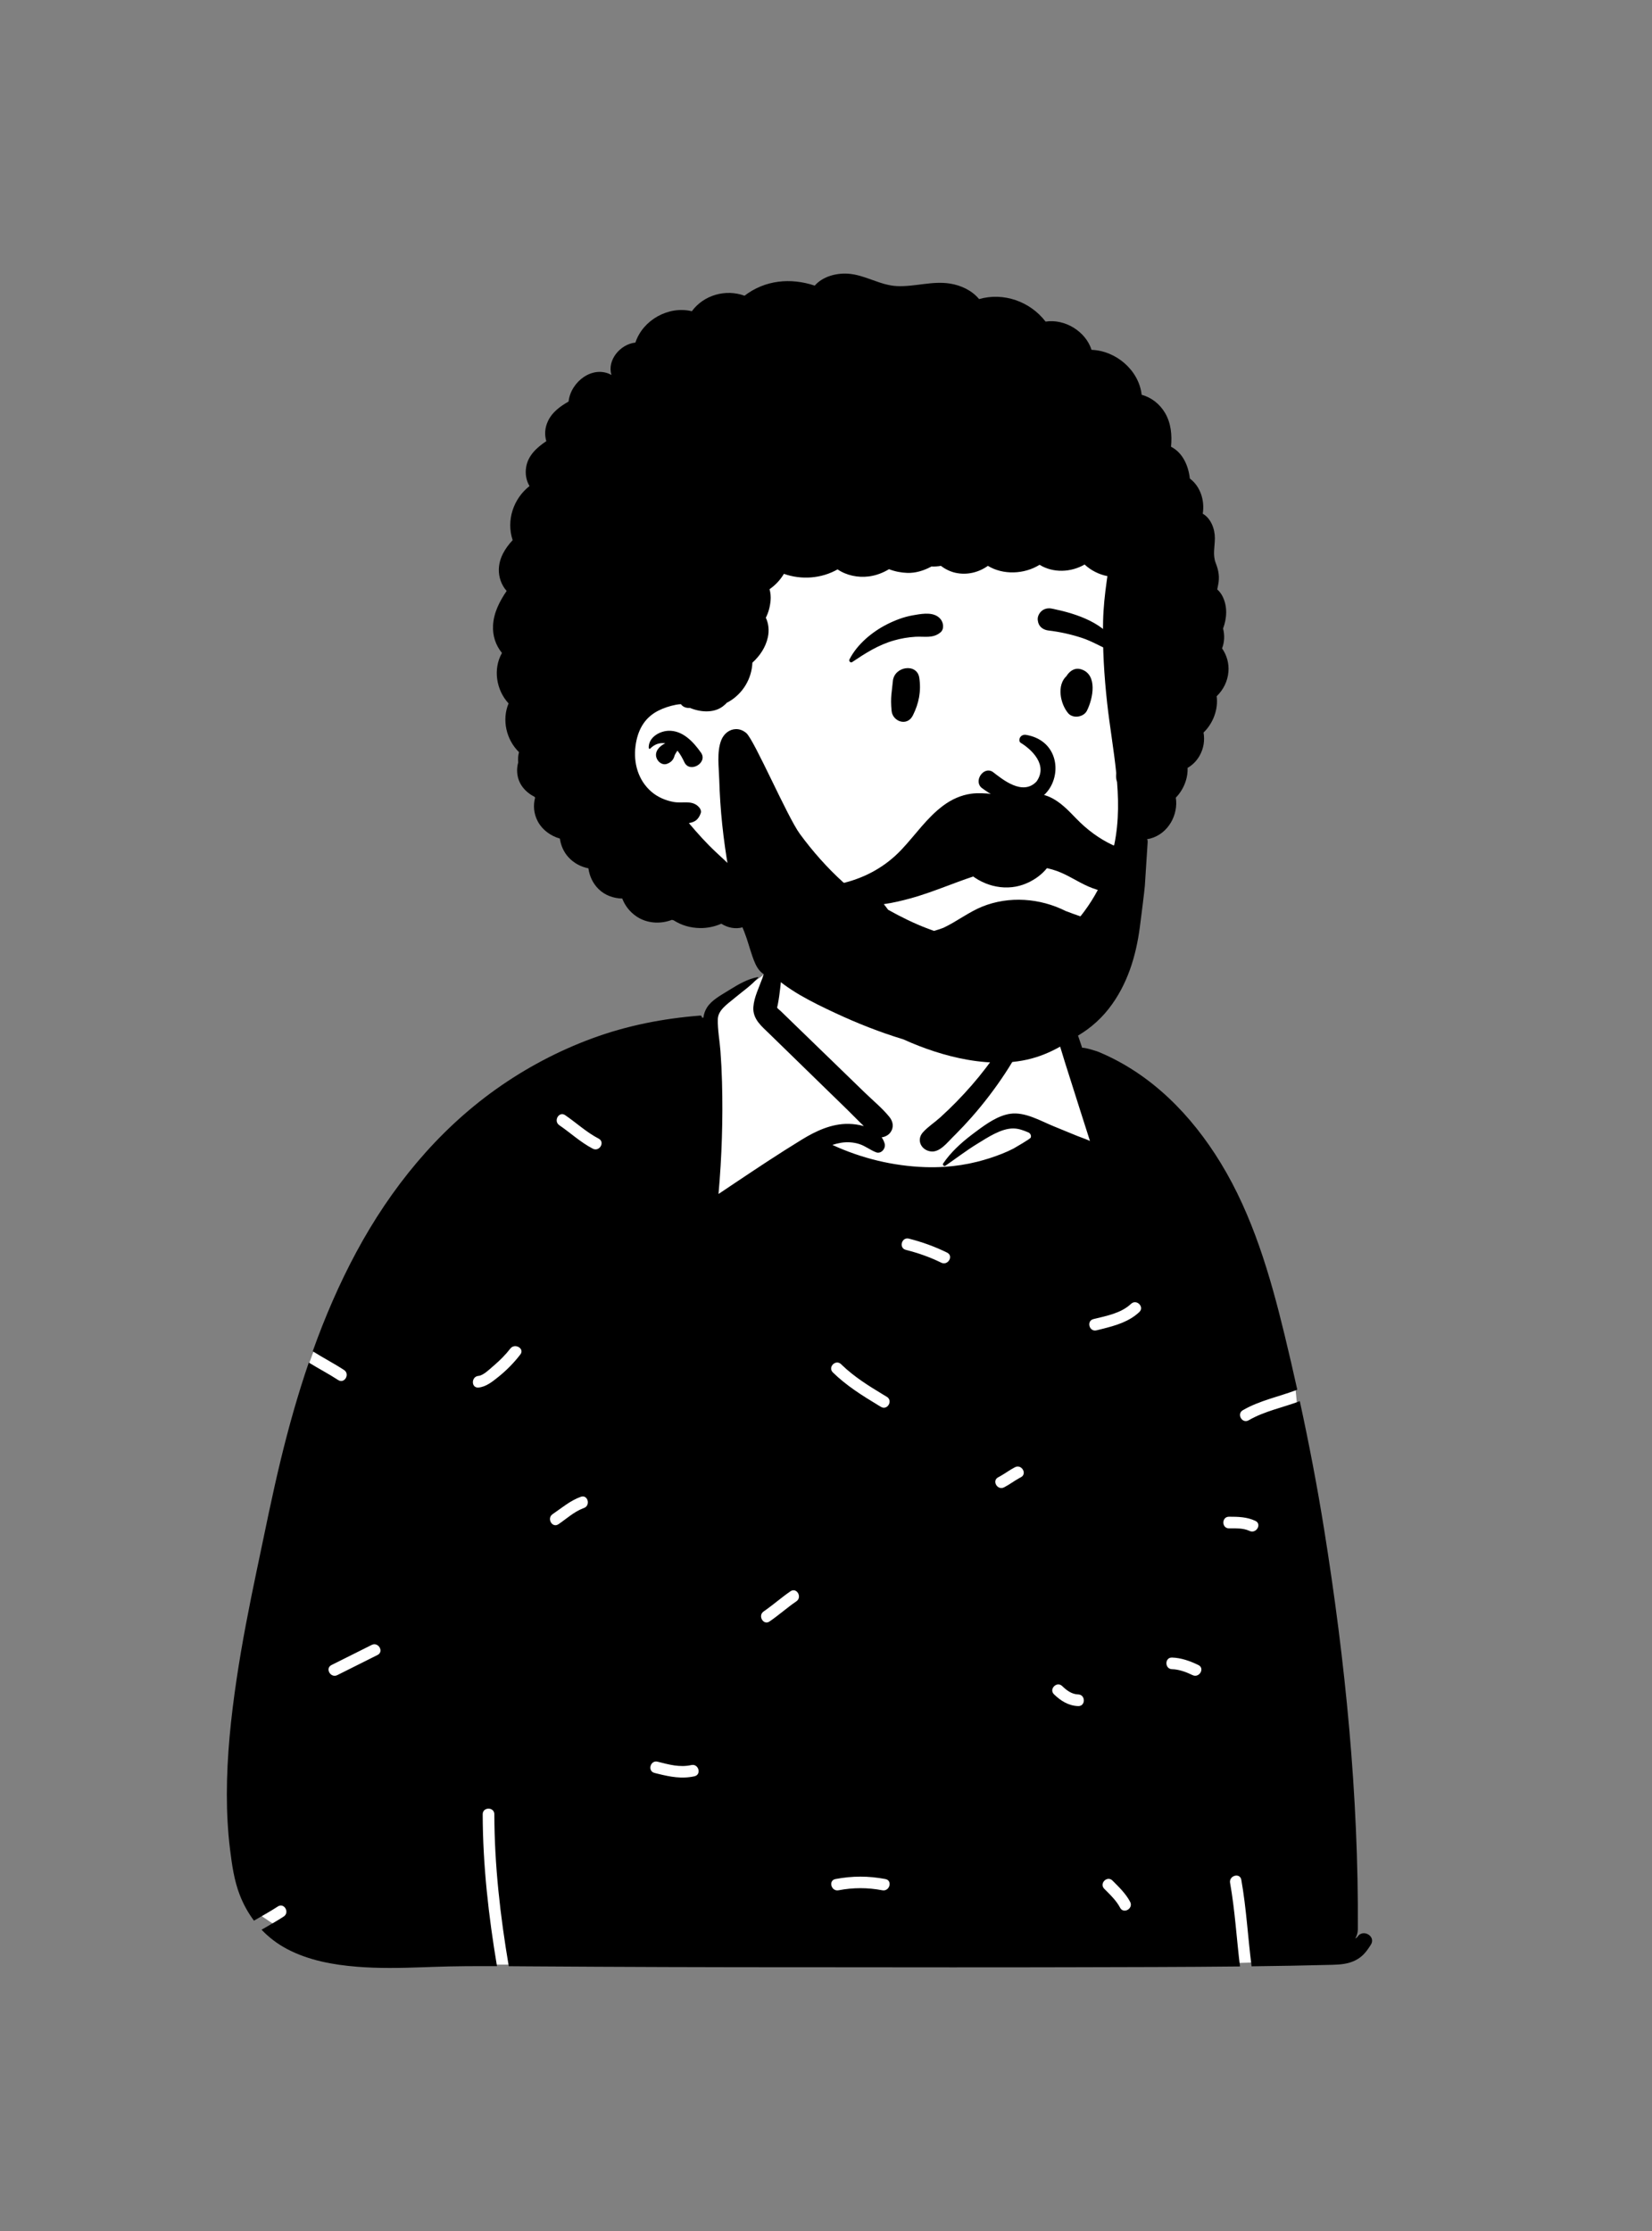 <?xml version="1.0" encoding="UTF-8"?>
<svg width="240px" height="324px" viewBox="0 0 240 324" version="1.1" xmlns="http://www.w3.org/2000/svg" xmlns:xlink="http://www.w3.org/1999/xlink">
    <rect x="0" y="0" width="240" height="324" fill="#808080" stroke="none"/>
    <!-- Generator: Sketch 62 (91390) - https://sketch.com -->
    <title>peep-19</title>
    <desc>Created with Sketch.</desc>
    <g id="Introduction" stroke="none" stroke-width="1" fill="none" fill-rule="evenodd">
        <g id="variations" transform="translate(-606, -1406)">
            <g id="images" transform="translate(126, 110)">
                <g id="a-person/bust" transform="translate(480, 1296)">
                    <g id="body/Polo-and-Sweater" transform="translate(31.056, 135.053)" fill-rule="evenodd">
                        <path d="M20.445,149.829 C33.382,150.191 45.602,150.591 58.513,149.829 C79.174,148.55 139.808,150.855 153.136,149.829 C154.141,149.751 157.6,150.855 157.672,149.829 C158.258,142.684 158.638,70.394 156.897,65.42 C155.157,60.446 146.565,36.535 135.617,25.385 C132.565,22.373 127.919,21.207 125.353,17.726 C123.141,13.93 123.313,11.702 121.128,9.705 C120.18,8.838 117.943,8.487 116.282,7.284 C114.611,5.623 116.193,1.967 115.507,-0.346 C114.094,-6.122 108.887,-9.827 103.195,-10.7 C95.285,-12.593 86.934,-10.803 83.145,-4.587 C81.735,-2.273 82.485,0.539 80.751,4.247 C80.874,7.049 77.605,7.725 75.65,8.836 L71.769,12.76 C59.811,19.491 45.744,23.125 35.267,32.168 C26.359,41.208 17.499,51.657 13.546,63.888 C12.728,67.22 12.461,70.665 12.122,74.07 C11.154,84.023 8.459,93.682 6.139,103.376 C3.494,115.59 1.028,128.555 4.593,140.884 C5.621,143.494 18.105,149.707 20.445,149.829 Z" id="🎨-Background" fill="#FFFFFF"></path>
                        <path d="M82.46,-3.592 C82.563,-3.93 83.009,-3.835 83.043,-3.514 C83.379,-0.327 82.956,3.004 82.551,6.17 C82.356,7.698 82.244,9.288 81.948,10.795 C81.91,10.955 81.875,11.118 81.841,11.279 C81.938,11.452 82.225,11.646 82.363,11.779 L82.959,12.359 L84.154,13.517 C86.493,15.783 88.832,18.05 91.17,20.316 L94.603,23.645 C95.78,24.786 97.118,25.879 98.151,27.151 C98.711,27.842 98.837,28.69 98.286,29.429 C98.013,29.795 97.523,30.061 97.027,30.116 C97.221,30.387 97.371,30.693 97.466,31.034 C97.66,31.727 96.959,32.578 96.213,32.289 C95.366,31.963 94.667,31.38 93.805,31.101 C92.934,30.818 91.988,30.763 91.086,30.915 C90.672,30.985 90.266,31.089 89.871,31.22 C94.099,33.166 98.672,34.284 103.337,34.445 C104.288,34.477 105.237,34.464 106.181,34.4 C107.77,34.297 109.348,34.056 110.898,33.667 C112.118,33.361 113.324,32.976 114.494,32.511 C115.069,32.282 115.637,32.031 116.187,31.746 L116.235,31.717 C116.359,31.64 118.654,30.337 118.694,30.142 C118.735,29.946 118.735,29.878 118.66,29.707 C118.61,29.594 118.516,29.498 118.378,29.42 C117.669,29.116 116.934,28.834 116.159,28.829 C114.376,28.818 112.43,30.137 110.956,31.036 C109.335,32.023 107.846,33.177 106.287,34.246 C106.251,34.271 106.211,34.282 106.172,34.282 C106.008,34.282 105.856,34.079 105.961,33.92 C107.079,32.275 108.587,30.904 110.165,29.707 L110.8,29.231 C112.245,28.153 113.935,26.959 115.692,26.699 C117.845,26.382 120.093,27.724 122.013,28.51 L125.415,29.903 C126.021,30.15 126.68,30.361 127.291,30.642 L125.865,26.181 C125.153,23.95 124.443,21.719 123.74,19.485 L123.603,19.048 C122.902,16.781 122.259,14.423 121.092,12.352 C120.813,11.856 120.494,11.389 120.179,10.917 C119.852,10.429 119.729,9.89 119.318,9.455 C118.502,8.59 117.334,8.083 116.218,7.751 C115.946,7.671 116.026,7.312 116.282,7.284 C117.427,7.164 118.518,7.431 119.552,7.914 L119.982,8.119 C120.961,8.582 121.914,9.012 122.641,9.843 C124.297,11.741 125.157,14.131 125.947,16.489 L126.159,17.123 C126.454,17.025 128.463,17.638 128.715,17.784 C136.247,20.969 142.048,26.899 146.29,33.849 C150.938,41.464 153.469,50.165 155.558,58.775 C156.203,61.433 156.82,64.098 157.412,66.77 C154.773,67.786 151.968,68.317 149.497,69.749 C148.556,70.294 149.406,71.755 150.35,71.209 C152.664,69.868 155.3,69.373 157.777,68.432 C159.12,74.616 160.315,80.835 161.315,87.079 C164.39,106.245 166.331,125.723 166.208,145.15 C166.206,145.579 166.08,146.059 165.845,146.471 C165.982,146.403 166.09,146.323 166.152,146.226 C166.931,145.002 168.885,146.137 168.101,147.367 L167.987,147.545 C167.399,148.453 166.85,149.146 165.816,149.658 C164.774,150.174 163.646,150.261 162.497,150.29 C158.59,150.393 154.681,150.46 150.771,150.508 C150.235,146.324 150.017,142.1 149.278,137.94 C149.088,136.87 147.459,137.324 147.648,138.389 C148.362,142.406 148.59,146.484 149.088,150.529 C140.728,150.619 132.363,150.62 124.01,150.643 C112.689,150.676 101.37,150.653 90.05,150.646 L85.198,150.645 C72.121,150.645 59.043,150.603 45.966,150.516 L42.856,150.494 C41.618,143.198 40.776,135.84 40.761,128.426 C40.758,127.338 39.068,127.336 39.07,128.426 C39.086,135.831 39.919,143.191 41.145,150.485 C38.048,150.471 34.953,150.482 31.857,150.592 L30.281,150.648 C27.128,150.756 23.968,150.823 20.82,150.571 C17.326,150.29 13.792,149.648 10.659,148.001 C9.248,147.258 8.005,146.309 6.943,145.192 C8.023,144.564 9.117,143.961 10.163,143.277 C11.069,142.684 10.224,141.219 9.31,141.817 C8.183,142.555 6.999,143.197 5.839,143.879 C4.999,142.758 4.309,141.513 3.786,140.171 C2.96,138.051 2.641,135.77 2.364,133.526 C2.037,130.882 1.901,128.217 1.901,125.554 C1.901,119.953 2.491,114.369 3.313,108.836 C4.099,103.535 5.138,98.277 6.236,93.035 L6.387,92.321 C7.47,87.168 8.503,82.001 9.746,76.884 C10.894,72.152 12.222,67.443 13.804,62.825 C15.212,63.696 16.685,64.458 18.072,65.365 C18.984,65.963 19.832,64.499 18.925,63.905 C17.446,62.937 15.868,62.132 14.376,61.186 C16.145,56.241 18.221,51.411 20.711,46.786 C25.696,37.522 32.415,29.235 41.02,23.119 C45.327,20.058 50.053,17.554 55.016,15.732 C60.076,13.872 65.32,12.853 70.682,12.435 C70.835,12.423 70.921,12.564 70.914,12.695 L70.912,12.72 L71.123,12.754 C71.202,12.223 71.362,11.71 71.668,11.239 C72.366,10.165 73.688,9.476 74.744,8.816 L74.995,8.661 C76.251,7.881 77.578,7.114 79.04,6.84 C79.09,6.832 79.122,6.885 79.088,6.925 C78.124,8.031 76.891,8.875 75.762,9.81 L75.502,10.027 C74.566,10.798 73.26,11.673 73.225,12.961 C73.185,14.479 73.496,16.057 73.608,17.571 C73.72,19.079 73.798,20.586 73.838,22.1 C73.984,27.521 73.809,32.944 73.329,38.344 L75.45,36.924 C78.751,34.713 82.062,32.509 85.443,30.44 C87.488,29.186 89.787,28.115 92.237,28.163 C92.924,28.176 93.699,28.275 94.443,28.487 C93.642,27.728 92.875,26.921 92.092,26.158 C90.801,24.9 89.51,23.643 88.219,22.387 L84.497,18.76 L80.774,15.134 C79.621,14.007 78.268,12.97 78.391,11.194 C78.49,9.778 79.21,8.368 79.703,7.003 C79.772,6.807 79.836,6.612 79.895,6.42 C80.888,3.118 81.452,-0.303 82.46,-3.592 Z M130.563,138.054 C129.794,137.283 128.598,138.478 129.369,139.249 L129.776,139.655 C130.456,140.334 131.13,141.034 131.601,141.873 L131.67,142 C132.178,142.963 133.637,142.109 133.13,141.146 C132.502,139.956 131.504,138.996 130.563,138.054 Z M97.578,137.836 C95.127,137.368 92.765,137.368 90.314,137.836 C89.247,138.04 89.699,139.67 90.763,139.467 C92.907,139.057 94.985,139.057 97.128,139.467 C98.191,139.67 98.647,138.041 97.578,137.836 Z M64.478,120.793 C63.423,120.526 62.973,122.156 64.029,122.423 L64.549,122.554 C66.315,122.991 67.998,123.316 69.832,122.911 C70.88,122.679 70.457,121.088 69.425,121.272 L69.383,121.28 C67.685,121.655 66.121,121.209 64.478,120.793 Z M123.262,109.811 C122.482,109.052 121.285,110.246 122.067,111.006 C123.043,111.955 124.192,112.676 125.585,112.715 C126.657,112.745 126.672,111.104 125.633,111.026 L125.585,111.024 C124.652,110.998 123.908,110.439 123.262,109.811 Z M23.792,105.295 C24.765,104.808 23.91,103.349 22.939,103.835 L17.098,106.757 L17.098,106.757 C16.125,107.243 16.98,108.703 17.951,108.217 L23.792,105.295 L23.792,105.295 Z M139.214,105.668 C138.126,105.637 138.127,107.328 139.214,107.358 C140.237,107.387 141.284,107.774 142.195,108.217 C143.17,108.69 144.028,107.233 143.048,106.757 C141.858,106.178 140.551,105.705 139.214,105.668 Z M84.637,97.504 C85.532,96.896 84.687,95.43 83.784,96.044 C82.552,96.881 81.436,97.871 80.223,98.734 L79.89,98.966 C78.996,99.574 79.84,101.039 80.743,100.426 C82.087,99.512 83.293,98.417 84.637,97.504 Z M147.489,85.215 C146.402,85.215 146.4,86.906 147.489,86.906 L147.696,86.906 C148.593,86.901 149.54,86.876 150.374,87.235 L150.47,87.278 C151.449,87.739 152.308,86.282 151.323,85.818 C150.099,85.241 148.82,85.216 147.489,85.215 Z M53.627,84.008 L53.769,83.954 C54.786,83.589 54.347,81.955 53.32,82.324 C51.772,82.881 50.567,83.932 49.224,84.844 C48.329,85.452 49.174,86.917 50.077,86.304 C51.234,85.518 52.311,84.522 53.627,84.008 L53.627,84.008 Z M117.022,79.609 L117.25,79.487 C118.218,78.989 117.363,77.529 116.397,78.027 C115.63,78.422 114.944,78.947 114.191,79.365 L113.963,79.488 C112.996,79.986 113.85,81.445 114.816,80.948 C115.583,80.553 116.27,80.027 117.022,79.609 L117.022,79.609 Z M91.31,63.232 L91.136,63.064 C90.358,62.302 89.162,63.496 89.941,64.259 C91.886,66.163 94.185,67.609 96.505,69.007 L96.927,69.261 C97.862,69.822 98.712,68.361 97.78,67.801 L97.161,67.428 C95.098,66.184 93.06,64.9 91.31,63.232 L91.31,63.232 Z M44.539,61.653 C45.195,60.802 43.769,59.969 43.103,60.77 L43.08,60.8 C42.398,61.686 41.588,62.488 40.742,63.22 L40.583,63.356 C40.079,63.785 39.163,64.703 38.455,64.764 C37.379,64.855 37.37,66.547 38.455,66.454 C39.55,66.361 40.492,65.59 41.319,64.93 C42.523,63.969 43.6,62.873 44.539,61.653 Z M134.458,55.494 C135.243,54.756 134.083,53.581 133.29,54.273 L133.263,54.298 C131.795,55.678 129.684,56.048 127.794,56.515 C126.739,56.777 127.186,58.408 128.244,58.146 L129.104,57.933 C131.035,57.451 132.973,56.89 134.458,55.494 Z M100.985,44.829 C99.931,44.561 99.481,46.191 100.536,46.459 C102.329,46.915 104.027,47.504 105.688,48.322 C106.661,48.8 107.518,47.343 106.541,46.862 C104.754,45.982 102.915,45.32 100.985,44.829 Z M118.251,9.186 C118.225,9.11 118.306,9.024 118.384,9.051 C120.28,9.758 119.272,12.243 118.683,13.731 L118.576,14.003 C117.653,16.387 116.362,18.708 114.955,20.842 C113.482,23.076 111.847,25.215 110.077,27.223 C109.309,28.095 108.512,28.941 107.689,29.763 L107.379,30.07 C106.547,30.888 105.473,32.325 104.182,32.166 C102.792,31.999 102.017,30.514 103.031,29.385 C103.747,28.586 104.74,27.95 105.541,27.223 C106.335,26.504 107.104,25.763 107.854,25 C109.388,23.433 110.842,21.779 112.171,20.035 C113.456,18.349 114.686,16.616 115.804,14.814 L116.026,14.453 C116.877,13.052 118.842,10.991 118.251,9.186 Z M51.051,26.897 C50.15,26.281 49.304,27.746 50.198,28.357 C51.841,29.48 53.287,30.842 55.065,31.766 C56.018,32.26 56.865,30.842 55.952,30.324 L55.918,30.306 C54.141,29.382 52.693,28.02 51.051,26.897 Z" id="🖍-Ink" fill="#000000"></path>
                    </g>
                    <g id="head/Afro" transform="translate(78.592, 38.043)" fill-rule="evenodd">
                        <path d="M41.281,17.473 C73.303,15.897 87.753,38.452 88.687,48.526 C89.336,55.52 85.206,63.58 85.206,69.829 C85.206,73.018 89.11,79.866 87.292,84.515 C83.247,94.863 74.683,106.346 63.768,106.346 C52.854,106.346 38.65,109.366 26.591,92.092 C25.459,90.471 11.147,81.259 9.757,72.506 C6.293,50.702 18.432,18.597 41.281,17.473 Z" id="🎨-Background" fill="#FFFFFF"></path>
                        <path d="M39.771,3.436 C40.916,2.126 42.849,1.601 44.567,1.703 C47.062,1.851 49.232,3.392 51.714,3.506 C54.317,3.626 56.829,2.724 59.438,3.142 C61.037,3.4 62.622,4.142 63.646,5.393 C67.196,4.376 71.049,5.723 73.31,8.663 C76.099,8.229 79.132,10.077 79.986,12.765 C83.529,12.879 86.873,15.726 87.268,19.294 C88.684,19.668 89.913,20.644 90.668,21.935 C91.544,23.432 91.69,25.148 91.532,26.835 C93.199,27.686 94.046,29.517 94.268,31.453 C95.791,32.59 96.452,34.633 96.142,36.563 C97.308,37.22 97.91,38.75 97.903,40.116 C97.897,41.39 97.559,42.519 98.035,43.749 C98.458,44.844 98.61,45.757 98.377,46.905 L98.353,47.016 C98.312,47.203 98.278,47.383 98.247,47.56 C98.562,47.837 98.829,48.184 99.029,48.587 C99.76,50.063 99.651,51.745 99.094,53.241 C99.338,54.194 99.307,55.201 98.946,56.116 C99.622,57.09 99.977,58.283 99.872,59.522 C99.755,60.908 99.122,62.15 98.163,63.068 C98.418,64.962 97.648,67.009 96.256,68.342 C96.454,69.476 96.283,70.665 95.663,71.74 C95.221,72.506 94.626,73.077 93.94,73.474 C93.963,74.107 93.877,74.754 93.667,75.402 C93.374,76.302 92.88,77.13 92.228,77.798 C92.617,80.283 91.13,83.04 88.512,83.737 C88.292,83.796 88.082,83.823 87.881,83.827 C87.621,86.217 87.053,88.574 86.174,90.813 C83.939,96.513 79.874,101.496 74.573,104.605 C71.951,106.142 69.006,107.194 66,107.634 C63.837,107.951 61.756,107.873 59.584,107.657 C56.858,107.384 54.12,106.976 51.471,106.275 L51.045,106.161 C49.947,105.867 48.789,105.528 47.837,104.935 C46.773,104.271 46.219,103.248 45.974,102.044 C45.837,101.373 46.262,100.652 46.996,100.638 L47.043,100.638 C47.203,100.641 47.363,100.635 47.524,100.625 L47.645,100.617 L47.651,100.617 C47.66,100.615 47.664,100.615 47.673,100.615 C47.744,100.604 47.814,100.583 47.884,100.573 C48.691,100.437 49.397,100.571 50.155,100.824 L50.25,100.856 C51.526,101.295 52.792,101.703 54.11,102.006 C55.473,102.316 56.852,102.563 58.236,102.758 L58.373,102.775 L58.415,102.781 L58.437,102.783 L58.437,102.783 C58.441,102.783 58.445,102.783 58.449,102.785 L58.857,102.836 L58.857,102.836 C59.178,102.874 59.499,102.908 59.82,102.942 C60.412,103.001 61.004,103.047 61.595,103.081 C71.806,103.656 80.381,95.614 82.969,85.972 C83.907,82.483 83.968,79.002 83.692,75.519 C83.603,75.265 83.55,74.984 83.552,74.676 C83.552,74.515 83.561,74.357 83.571,74.196 C83.227,70.827 82.629,67.456 82.255,64.074 C81.818,60.124 81.575,56.151 81.663,52.175 C81.708,50.212 81.917,48.268 82.192,46.323 L82.291,45.625 L82.291,45.625 C81.05,45.382 79.896,44.794 78.977,43.941 C76.983,45.093 74.402,45.195 72.434,43.979 C70.228,45.363 67.147,45.488 64.926,44.135 C63.584,45.094 61.892,45.508 60.232,45.144 C59.485,44.98 58.742,44.626 58.106,44.136 C57.652,44.216 57.192,44.247 56.735,44.223 L56.641,44.276 L56.641,44.276 C55.586,44.832 54.419,45.198 53.217,45.157 C52.327,45.127 51.41,44.951 50.561,44.619 C49.655,45.166 48.663,45.54 47.601,45.674 C46.051,45.87 44.378,45.527 43.089,44.647 C40.733,45.989 37.836,46.196 35.293,45.294 C34.772,46.176 34.051,46.937 33.208,47.524 C33.359,48.065 33.407,48.643 33.355,49.198 C33.27,50.112 33.041,50.931 32.666,51.667 C33.061,52.489 33.18,53.498 32.959,54.511 C32.644,55.955 31.804,57.212 30.716,58.19 C30.62,60.495 29.356,62.656 27.3,63.857 C27.196,63.918 27.092,63.967 26.989,64.012 C26.898,64.136 26.79,64.245 26.666,64.337 C25.358,65.546 23.288,65.45 21.649,64.767 C21.617,64.769 21.586,64.771 21.554,64.772 C20.968,64.787 20.569,64.558 20.332,64.222 C20.094,64.235 19.857,64.26 19.619,64.305 C18.748,64.468 17.793,64.78 17.005,65.186 C14.96,66.239 14.013,68.099 13.73,70.335 C13.422,72.774 14.123,75.259 16.01,76.91 C16.927,77.713 18.099,78.216 19.291,78.427 C20.607,78.662 22.014,78.085 22.986,79.216 C23.18,79.44 23.313,79.752 23.208,80.055 C22.878,80.997 22.335,81.359 21.486,81.49 C22.713,82.946 23.973,84.354 25.367,85.662 C26.875,87.08 28.434,88.454 29.795,90.018 C31.234,91.673 32.533,93.427 33.435,95.435 C33.951,96.589 34.365,97.779 34.811,98.96 L34.89,99.166 C35.388,100.421 36.049,101.631 35.284,102.942 C34.98,103.457 34.291,103.956 33.657,103.874 C31.872,103.646 31.274,102.439 30.725,100.866 C30.311,99.679 29.994,98.457 29.548,97.28 C29.465,97.062 29.374,96.846 29.279,96.632 C28.249,96.919 27.117,96.691 26.199,96.104 C25.217,96.539 24.13,96.756 23.08,96.737 C21.674,96.713 20.389,96.322 19.284,95.617 C19.196,95.594 19.108,95.571 19.02,95.546 C17.34,96.19 15.372,96.075 13.851,95.032 C12.866,94.356 12.192,93.454 11.81,92.45 C10.537,92.426 9.278,91.974 8.366,91.071 C7.528,90.242 7.039,89.171 6.893,88.06 C5.798,87.843 4.77,87.313 3.965,86.42 C3.292,85.675 2.883,84.725 2.745,83.74 C1.411,83.359 0.207,82.487 -0.45,81.272 C-1.061,80.14 -1.15,78.913 -0.851,77.797 L-0.928,77.685 L-0.928,77.685 C-2.303,76.966 -3.352,75.788 -3.459,74.105 C-3.49,73.626 -3.438,73.146 -3.308,72.693 C-3.355,72.186 -3.325,71.679 -3.192,71.189 C-5.041,69.39 -5.711,66.501 -4.707,64.113 C-6.513,62.168 -6.991,59.093 -5.666,56.785 C-6.575,55.686 -7.042,54.285 -6.963,52.788 C-6.866,50.92 -6.011,49.288 -4.986,47.777 C-5.747,46.936 -6.152,45.763 -6.122,44.63 C-6.08,42.988 -5.208,41.574 -4.115,40.403 C-5.068,37.512 -4.004,34.376 -1.665,32.545 C-2.138,31.765 -2.313,30.799 -2.159,29.821 C-1.889,28.111 -0.606,26.947 0.777,26.025 C0.488,25.083 0.564,24.066 1.025,23.092 C1.639,21.792 2.799,20.967 4.01,20.27 C4.323,17.387 7.542,14.925 10.242,16.413 C9.573,14.268 11.502,11.951 13.72,11.706 C14.806,8.413 18.551,6.338 21.919,7.156 C23.641,4.801 26.846,3.895 29.567,4.905 C32.559,2.612 36.27,2.271 39.771,3.436 Z M18.461,68.09 C20.563,67.976 22.139,69.692 23.246,71.263 C24.285,72.736 21.619,74.291 20.842,72.668 C20.563,72.089 20.246,71.476 19.821,70.969 C19.75,71.069 19.687,71.172 19.624,71.278 L19.561,71.385 C19.515,71.463 19.466,71.544 19.426,71.626 C19.43,71.641 19.367,71.835 19.365,71.844 C19.192,72.37 18.813,72.708 18.298,72.89 C17.632,73.122 17.003,72.622 16.789,72.034 C16.449,71.096 17.239,70.278 18.061,69.906 C17.254,69.775 16.46,70.049 15.877,70.671 C15.797,70.757 15.661,70.688 15.657,70.58 C15.589,69.107 17.13,68.162 18.461,68.09 Z" id="🖍-Ink" fill="#000000"></path>
                    </g>
                    <g id="face/Smiling" transform="translate(112.183, 77.354)" fill="#000000" fill-rule="evenodd">
                        <path d="M30.969,50.92 C29.549,50.34 28.282,49.373 27.355,48.138 C27.033,47.709 26.95,47.256 27.017,46.841 C27.093,46.375 27.369,45.952 27.745,45.669 C28.122,45.384 28.594,45.244 29.05,45.316 C29.447,45.378 29.841,45.595 30.154,46.045 L30.219,46.135 C30.77,46.881 31.487,47.492 32.305,47.886 C33.093,48.266 33.975,48.444 34.887,48.341 C36.624,48.144 37.822,47.204 39.095,45.928 C39.253,45.767 39.41,45.6 39.569,45.432 C39.669,45.278 39.808,45.18 39.963,45.128 C40.134,45.071 40.328,45.074 40.506,45.136 C40.677,45.196 40.83,45.309 40.933,45.46 C41.03,45.604 41.085,45.781 41.068,45.984 C40.951,47.307 40.26,48.488 39.278,49.415 C38.187,50.444 36.741,51.157 35.38,51.407 C33.881,51.682 32.353,51.485 30.969,50.92 L30.969,50.92 Z M36.088,30.512 C37.683,31.482 40.114,33.744 38.397,36.149 C36.377,38.27 33.469,35.838 32.035,34.739 C30.706,33.887 29.213,36.078 30.446,37.074 C40.803,44.745 45.006,30.766 36.894,29.371 C36.001,29.218 35.67,30.212 36.088,30.512 Z M17.527,21.589 C17.704,19.4 21.036,18.903 21.367,21.069 C21.664,23.009 21.315,24.791 20.441,26.538 C19.607,28.207 17.509,27.428 17.35,25.909 C17.137,23.872 17.418,22.95 17.527,21.589 Z M42.893,20.62 C43.358,20.011 44.028,19.595 44.832,19.83 C47.343,20.564 46.603,24.13 45.721,25.866 C45.242,26.809 43.693,27.048 42.993,26.218 C41.852,24.864 41.306,22.161 42.756,20.828 C42.796,20.759 42.839,20.69 42.893,20.62 Z M20.406,12.011 L20.803,11.942 C22.03,11.729 23.555,11.525 24.423,12.512 C24.884,13.036 25.042,14.008 24.423,14.509 C23.335,15.39 22.131,15.049 20.827,15.123 C19.752,15.185 18.719,15.363 17.683,15.659 C15.412,16.309 13.561,17.494 11.621,18.796 C11.366,18.967 11.107,18.641 11.228,18.403 C12.348,16.209 14.518,14.406 16.692,13.307 C17.853,12.721 19.122,12.234 20.406,12.011 Z M40.604,11.028 L40.908,11.09 C44.211,11.781 48.504,13.161 50.068,16.407 C50.128,16.866 50.065,16.965 50.013,17.029 L49.996,17.05 C49.954,17.105 49.92,17.181 49.722,17.243 C49.666,17.23 49.611,17.216 49.554,17.202 C48.837,17.014 48.27,16.755 47.721,16.486 L47.125,16.192 C46.434,15.853 45.737,15.527 44.998,15.286 C43.422,14.771 41.8,14.409 40.153,14.215 C39.797,14.173 39.453,14.053 39.182,13.846 C38.924,13.65 38.728,13.379 38.638,13.018 C38.522,12.551 38.555,12.198 38.806,11.777 C38.994,11.46 39.263,11.241 39.573,11.115 C39.888,10.987 40.247,10.957 40.604,11.028 Z" id="🖍-Ink"></path>
                    </g>
                    <g id="facial-hair/Full-2" transform="translate(104.577, 109.479)" fill="#000000" fill-rule="evenodd">
                        <path d="M52.422,23.613 C51.685,23.371 50.961,23.091 50.233,22.82 C46.513,20.95 42.019,20.611 38.117,22.186 C36.203,22.958 34.417,24.347 32.495,25.257 C32.039,25.427 31.579,25.582 31.114,25.712 C30.829,25.612 30.543,25.506 30.26,25.401 C28.222,24.632 26.305,23.684 24.444,22.642 C24.245,22.362 24.039,22.09 23.818,21.829 C25.165,21.638 26.483,21.32 27.676,20.992 C31.34,19.988 34.792,18.352 38.443,17.304 C41.842,16.325 45.531,15.791 48.945,17.006 C50.565,17.583 51.991,18.593 53.567,19.274 C54.383,19.625 55.361,19.969 56.314,20.02 C55.699,21.493 54.921,22.869 53.859,24.014 C53.373,23.911 52.891,23.765 52.422,23.613 Z M60.349,12.075 C60.023,12.346 58.677,13.221 58.24,13.743 C58.127,13.7 58.015,13.656 57.904,13.61 C57.711,13.375 57.429,13.271 57.14,13.277 C55.127,12.341 53.335,11.017 51.736,9.357 C50.599,8.18 49.435,6.948 47.916,6.265 C46.126,5.458 44.367,5.83 42.486,5.952 C40.486,6.086 38.51,5.517 36.512,5.79 C35.05,5.99 33.681,6.61 32.498,7.483 C30.083,9.264 28.418,11.767 26.377,13.924 C24.062,16.372 21.214,17.936 18.047,18.735 C18.009,18.709 17.969,18.684 17.929,18.661 C15.594,16.547 13.486,14.161 11.62,11.619 C9.799,9.135 4.997,-2.043 3.837,-3.024 C3.355,-3.432 2.827,-3.607 2.322,-3.592 C1.407,-3.571 0.562,-2.935 0.184,-1.933 C-0.458,-0.23 -0.137,1.973 -0.086,3.754 C-0.023,5.935 0.121,8.114 0.349,10.285 C0.575,12.43 0.875,14.569 1.249,16.693 C1.437,17.767 1.646,18.838 1.876,19.906 C1.948,20.242 2.039,20.542 2.149,20.821 C2.261,21.347 2.381,21.871 2.51,22.391 C3.351,25.796 4.678,29.205 7.211,31.718 C9.848,34.337 13.431,36.076 16.758,37.632 C19.927,39.113 23.248,40.43 26.656,41.461 C29.616,42.803 32.785,43.864 35.967,44.422 C39.469,45.037 43.152,45.075 46.534,43.858 C48.197,43.26 49.769,42.425 51.195,41.385 C53.217,40.335 55.036,38.891 56.525,36.981 C59.193,33.557 60.466,29.401 61.023,25.116 C61.166,24.02 61.702,19.817 61.744,19.162 C61.88,17.049 62.016,14.936 62.153,12.822 C62.217,11.825 60.993,11.54 60.349,12.075 Z" id="🖍-Ink"></path>
                    </g>
                    <g id="accessories/*-None" transform="translate(88.521, 88.978)"></g>
                </g>
            </g>
        </g>
    </g>
</svg>